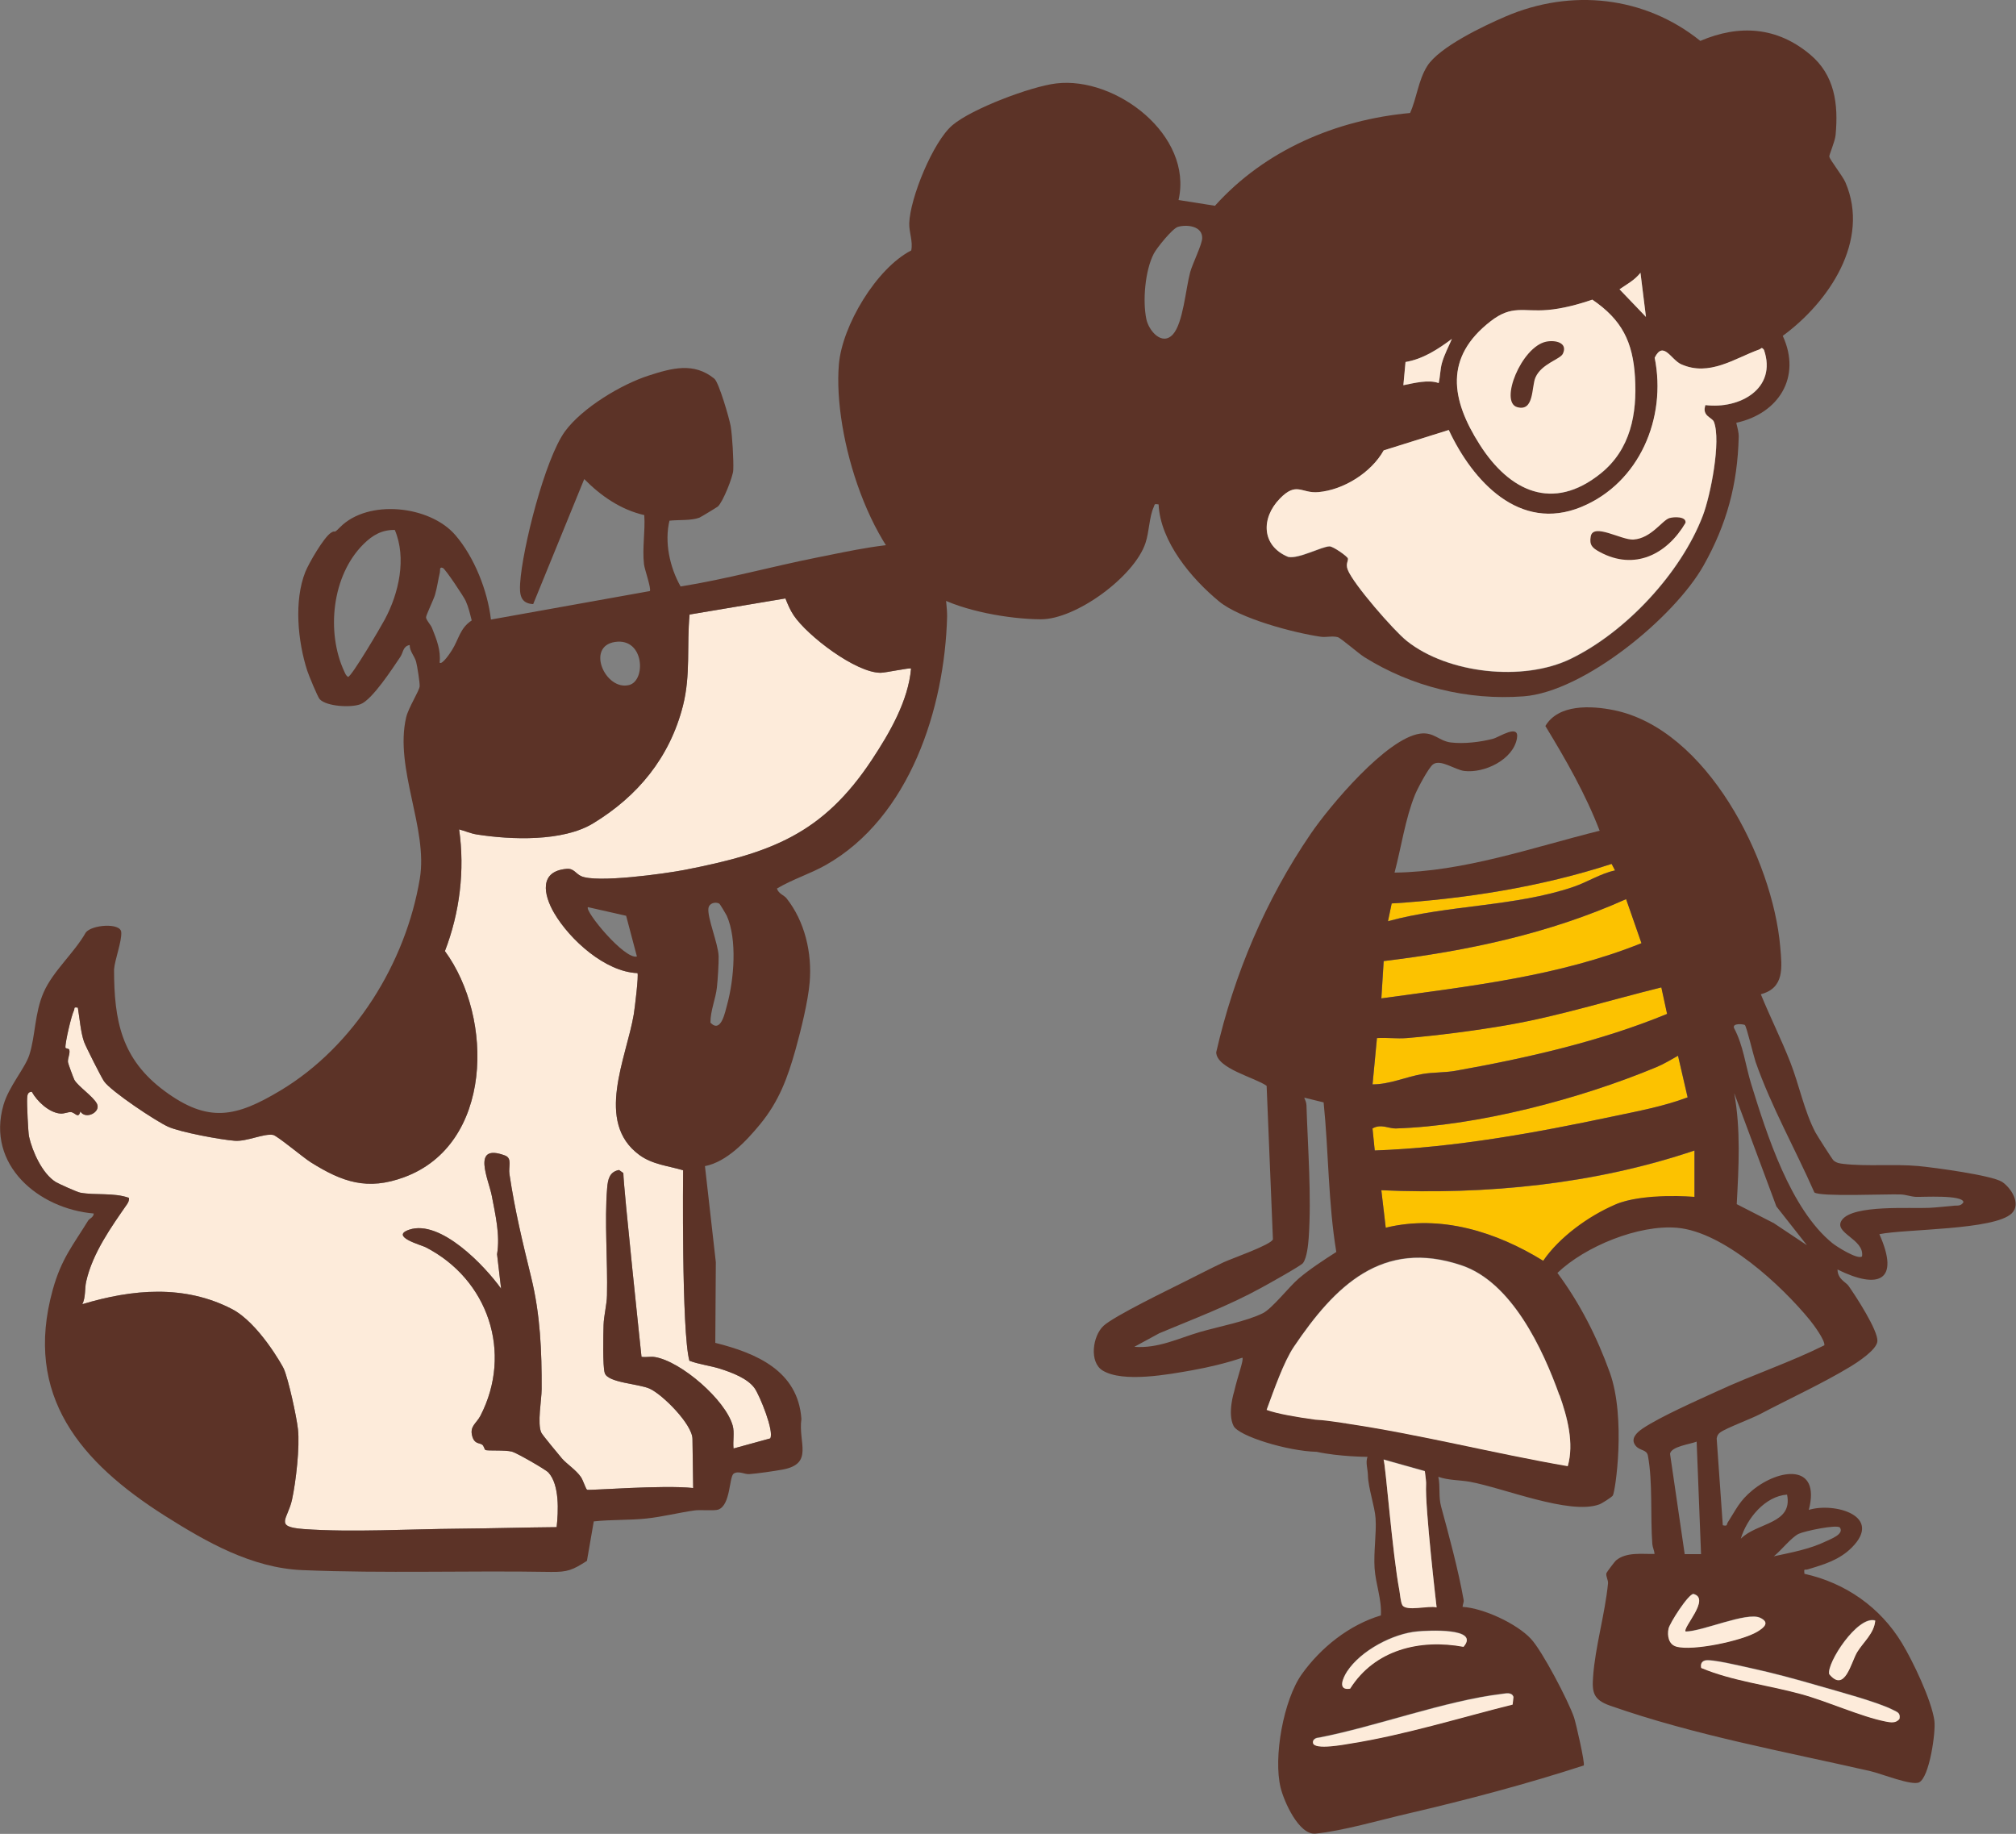 <?xml version="1.0" encoding="UTF-8"?>
<svg xmlns="http://www.w3.org/2000/svg" id="Layer_2" data-name="Layer 2" viewBox="0 0 224.29 204">
  <rect x="0" y="0" width="224.29" height="204" fill="#808080" stroke="none"/>
  <defs>
    <style>
      .cls-1 {
        fill: #fcc200;
      }

      .cls-2 {
        fill: #fdebda;
      }

      .cls-3 {
        fill: #5c3327;
      }
    </style>
  </defs>
  <g id="Camada_1" data-name="Camada 1">
    <g>
      <path class="cls-2" d="M77.12,165.53l-.08-5.47c-.02-1.61-3.28-4.9-4.75-5.58-1.22-.56-4.68-.65-5.01-1.75-.24-.77-.16-4.29-.13-5.33s.36-2.27.38-3.29c.09-3.8-.29-8.26.02-11.97.08-.95.26-1.79,1.32-1.99l.48.34c0,1.45,2.02,20.44,2.02,20.44.49.09,1-.06,1.5.03,2.9.48,7.87,4.78,8.65,7.64.21.75,0,1.74.09,2.53l4.08-1.12c.47-.76-1.16-4.77-1.74-5.59-.78-1.09-2.53-1.74-3.81-2.15-1.17-.37-2.33-.48-3.44-.9-.89-3.19-.7-21.19-.7-21.19-1.68-.5-3.41-.63-4.88-1.71-4.97-3.66-1.43-10.76-.61-15.63.1-.59.57-4.43.41-4.59-3.58-.14-7.52-3.7-9.27-6.69-1.18-2.02-1.71-4.66,1.41-4.91.78-.06.98.52,1.57.8,1.67.81,9.36-.26,11.53-.68,9.56-1.87,15.36-3.95,20.86-12.28,1.96-2.97,4.03-6.53,4.34-10.12-.12-.12-2.84.47-3.39.47-2.77,0-8.14-4.11-9.67-6.39-.4-.6-.65-1.21-.92-1.88l-10.66,1.79c-.33,3.48.14,6.69-.74,10.16-1.47,5.75-5.02,10.05-9.99,13.07-3.39,2.06-9.14,1.83-12.92,1.24-.72-.11-1.3-.39-1.99-.57.65,4.55.07,9.26-1.58,13.54,5.46,7.45,5.33,21.52-4.53,25.15-4.09,1.51-6.86.56-10.4-1.66-.79-.49-3.74-2.96-4.18-3.04-1.04-.19-2.91.75-4.27.65-1.53-.11-6.11-.96-7.43-1.57-1.36-.62-6.32-3.92-7.11-5.04-.29-.4-2.06-3.91-2.23-4.4-.38-1.09-.49-2.63-.69-3.8-.54-.09-.32.09-.43.3-.29.58-.99,3.57-.95,4.14,0,.13.39.09.43.25.11.43-.19.91-.15,1.37.01.15.63,1.82.72,1.98.43.74,2.11,1.85,2.51,2.66.45.92-1.25,1.8-1.85.85-.23.87-.56.12-1.05.07-.31-.03-.72.2-1.19.16-1.24-.1-2.59-1.37-3.16-2.42-.46,0-.5.37-.52.73-.04.54.11,3.8.21,4.25.37,1.66,1.48,4.14,2.98,5.06.33.2,2.4,1.13,2.71,1.18,1.71.32,3.72-.03,5.43.58.03.25-.06.47-.19.67-1.77,2.56-3.85,5.44-4.57,8.63-.18.78-.04,1.75-.43,2.53,5.56-1.68,11.36-2.2,16.65.54,2.94,1.52,5.63,6.32,5.76,6.63.53,1.21,1.43,5.36,1.58,6.74.22,1.94-.23,5.87-.66,7.83-.48,2.21-2.04,3.02,1.28,3.27,5.31.39,11.91,0,17.32-.04,3.61-.03,7.23-.14,10.84-.17.19-1.73.34-4.71-.92-6.08-.31-.34-3.55-2.19-4.05-2.32-.81-.21-2.74-.06-2.96-.19-.11-.06-.16-.45-.35-.58-.33-.24-.85-.04-1.11-.95-.31-1.11.46-1.41.91-2.27,3.62-7.02.87-15.19-6.12-18.76-.43-.22-4.01-1.19-1.8-1.94,3.47-1.17,8.4,4.01,10.22,6.56l-.45-3.83c.36-2.13-.19-4.41-.59-6.52-.34-1.78-2.32-5.88,1.48-4.46.82.31.36,1.24.49,2.07.61,4.08,1.45,7.52,2.42,11.49,1.01,4.15,1.18,8.17,1.16,12.44,0,1.15-.51,3.84-.03,4.84.12.25,1.95,2.46,2.3,2.87.53.61,1.52,1.23,2.09,2.04.25.35.56,1.37.7,1.43.25.1,8.42-.56,11.82-.19Z"></path>
      <g>
        <path class="cls-1" d="M179.69,96.83l-.38-.73c-7.8,2.54-16.27,3.89-24.48,4.4l-.41,1.97c6.65-1.82,14.11-1.61,20.6-3.81,1.62-.55,3.05-1.49,4.66-1.84Z"></path>
        <path class="cls-1" d="M180.91,100.02c-8.57,3.84-17.66,5.77-26.96,6.89l-.26,4.15c9.77-1.35,19.74-2.45,28.94-6.14l-1.71-4.9Z"></path>
        <path class="cls-1" d="M184.84,109.83c-5.6,1.38-11.38,3.19-17.06,4.18-3.44.6-7.8,1.17-11.27,1.46-1.09.09-2.22-.06-3.31,0l-.49,5.15c1.92,0,3.68-.83,5.59-1.16,1.13-.19,2.49-.15,3.58-.34,7.93-1.41,16.17-3.27,23.6-6.34l-.64-2.95Z"></path>
        <path class="cls-1" d="M187.75,122.07l-1.07-4.63c-.77.44-1.59.93-2.41,1.27-8.46,3.53-19.86,6.53-29,6.82-.78.02-1.63-.55-2.58,0l.25,2.45c8.87-.32,17.84-1.95,26.51-3.79,2.8-.59,5.63-1.11,8.3-2.12Z"></path>
        <path class="cls-1" d="M188.52,127.99c-11.14,3.76-23.1,4.93-34.84,4.42l.49,4.17c6.12-1.5,12.32.47,17.52,3.68,1.79-2.63,5.15-4.81,8-6.25,2.45-1.24,8.83-.86,8.83-.86v-5.15Z"></path>
        <g>
          <path class="cls-3" d="M127.44,60.41c.42-1.26.42-2.91.91-3.99.15-.33.02-.39.55-.31.19,4.13,3.64,8.25,6.74,10.8,2.31,1.9,8.27,3.48,11.29,3.92.61.09,1.32-.12,1.91.05.34.1,2.33,1.83,2.94,2.21,5.26,3.29,11.48,4.84,17.73,4.37,6.73-.51,16.78-8.79,20.03-14.57,2.57-4.57,3.77-9.01,3.9-14.27.01-.57-.15-1.05-.27-1.59,4.7-1.02,7.29-5.07,5.17-9.67,5.1-3.73,9.77-10.58,6.97-17.08-.29-.68-1.73-2.5-1.79-2.86-.03-.19.63-1.66.7-2.4.32-3.45-.09-6.66-2.84-8.96-3.66-3.07-7.86-3.37-12.21-1.51-6.2-4.99-14.38-5.85-21.68-2.71-2.4,1.03-7.38,3.39-8.71,5.52-.99,1.58-1.15,3.54-1.9,5.21-8.24.76-16.14,4.13-21.71,10.32l-4.05-.64c1.64-7.21-6.97-13.76-13.6-12.97-2.81.33-9.39,2.81-11.55,4.64-2.17,1.83-4.73,8.14-4.81,10.91-.03,1.05.43,1.99.22,3.03-3.88,1.99-7.69,8.37-8.05,12.68-.66,7.83,3.47,21.76,10.79,25.76,3.08,1.68,8.17,2.57,11.66,2.59,3.91.03,10.42-4.75,11.66-8.48ZM182.51,30.35l.61,4.91-2.94-3.07c.83-.58,1.69-1.02,2.33-1.84ZM165.83,35.75c2.4-1.86,3.61-1.03,6.34-1.26,1.66-.14,3.41-.61,4.99-1.15,3.27,2.23,4.51,4.68,4.75,8.65.24,4.06-.49,8.01-3.81,10.68-5.35,4.31-10.17,1.98-13.47-3.21-3.2-5.03-3.96-9.7,1.21-13.71ZM156.37,40.27c1.96-.33,3.6-1.42,5.16-2.57-.39.92-.83,1.71-1.11,2.69-.19.68-.19,1.51-.36,2.22-1.12-.41-2.72,0-3.92.24l.24-2.58ZM142.39,55.48c1.89-1.95,2.38-.55,4.31-.73,2.8-.26,5.87-2.17,7.25-4.64l7.24-2.27c2.66,5.68,7.86,11.4,14.75,8.56,6.47-2.67,9.51-9.9,8.16-16.6.97-1.95,1.81.22,2.95.73,3.14,1.4,5.94-.66,8.67-1.64.25-.09.24-.35.54.04,1.48,4.31-2.71,6.61-6.51,6.14-.44,1.25.74,1.37.94,1.88.82,2.12-.38,8.21-1.24,10.45-2.43,6.36-8.59,12.97-14.74,15.93-5.26,2.53-13.61,1.63-18.19-2.01-1.44-1.14-5.96-6.33-6.57-7.92-.26-.67.08-.97.02-1.25-.06-.25-1.64-1.36-2.04-1.35-.87,0-3.45,1.43-4.61,1.17-2.97-1.23-3.03-4.31-.93-6.47ZM128.37,28.21c.33-.64,2.07-2.79,2.67-2.97,1-.3,2.75-.1,2.71,1.26-.02.72-1.07,2.81-1.34,3.79-.49,1.81-.78,5.66-1.92,6.91-1.21,1.32-2.68-.41-2.95-1.69-.43-2.04-.15-5.42.83-7.3Z"></path>
          <path class="cls-3" d="M222.72,131.46c-1.17-.73-7.58-1.59-9.3-1.75-2.6-.24-5.8.06-8.34-.24-.42-.05-.76-.1-1.09-.38-.14-.12-1.84-2.79-2.02-3.13-1.23-2.34-1.81-5.29-2.78-7.77-1-2.56-2.25-5.04-3.29-7.59,2.65-.7,2.36-2.98,2.16-5.27-.83-9.7-8.14-24.25-18.55-26.34-2.51-.5-6.12-.68-7.58,1.77,2.28,3.74,4.46,7.55,6.04,11.65-7.47,1.86-15.06,4.56-22.82,4.66.74-2.78,1.19-5.98,2.27-8.65.28-.69,1.51-3.02,2.01-3.39.83-.62,2.44.6,3.47.73,2.25.28,5.46-1.26,5.87-3.63.29-1.67-1.98-.13-2.63.04-1.4.38-3.3.6-4.74.42-1.31-.16-1.86-1.19-3.41-.98-3.74.52-10.05,8.04-12.17,11.15-5.01,7.34-8.53,15.63-10.51,24.3.05,1.82,4.35,2.81,5.61,3.73l.7,17.07c-.2.62-4.63,2.15-5.52,2.57-1.43.68-2.84,1.41-4.26,2.12-1.83.92-7.87,3.84-9.06,4.93-1.23,1.13-1.62,4.06-.1,4.98,2.28,1.38,7.34.43,9.95-.03,1.88-.34,3.78-.79,5.59-1.4.18.24-.49,1.93-.91,3.75h0s-.78,2.43-.07,3.84c.57,1.14,6,2.8,9.21,2.88,0,0,.02,0,.03,0,2.53.55,5.66.56,5.66.56-.24.65.04,1.36.05,2.08.03,1.37.77,3.48.85,4.76.11,1.71-.23,3.74-.11,5.55.12,1.77.81,3.47.7,5.25-3.52,1.05-6.68,3.57-8.8,6.54-2.03,2.85-3.19,9.26-2.35,12.64.38,1.54,2.03,5.26,3.87,5.09,2.98-.28,7.26-1.53,10.3-2.23,6.57-1.53,13.15-3.27,19.55-5.35.16-.22-.88-4.77-1.09-5.37-.63-1.83-3.52-7.36-4.78-8.71-1.58-1.7-5.28-3.42-7.61-3.56,0-.25.16-.51.12-.76-.61-3.42-1.63-7.16-2.51-10.4-.31-1.16-.07-2.2-.31-3.31,1.13.4,2.37.35,3.49.55,3.76.68,11.12,3.73,14.42,2.52.28-.1,1.35-.78,1.5-.98.28-.38,1.49-8.61-.33-13.69-1.43-3.97-3.32-7.69-5.83-11.08,3.08-2.95,9.05-5.4,13.34-5.02,5.18.47,11.57,6.38,14.75,10.27.41.5,1.7,2.25,1.61,2.8-3.86,1.92-7.97,3.28-11.88,5.09-2.29,1.05-6.37,2.85-8.34,4.17-.68.46-1.4,1.16-.77,1.92.49.59,1.22.38,1.36,1.11.55,2.93.26,6.79.49,9.82.03.38.22.72.25,1.1-1.4.03-3.15-.24-4.3.73-.13.11-1.04,1.32-1.06,1.41-.08.36.22.76.18,1.15-.34,3.42-1.42,7.01-1.66,10.36-.13,1.75.03,2.57,1.87,3.22,9.41,3.3,19.29,5.08,29.01,7.3,1.15.26,4.57,1.64,5.39,1.24,1.15-.56,1.87-5.6,1.7-6.86-.31-2.27-2.39-6.63-3.62-8.65-2.41-3.97-6.27-6.68-10.84-7.69-.07-.65.01-.39.36-.49,1.8-.54,3.53-1.04,4.92-2.44,3.5-3.52-1.94-5.05-4.79-4.18,1.35-5.23-3.31-4.6-6.25-2.2-1.47,1.2-1.82,2.12-2.77,3.6-.16.24.02.44-.55.31l-.68-9.64c.04-.28.13-.49.37-.67.6-.47,3.47-1.53,4.49-2.07,3.15-1.66,7.02-3.45,9.97-5.24.84-.51,2.99-1.9,3.05-2.86.07-1.2-2.39-4.99-3.21-6.15-.31-.44-1.2-.72-1.23-1.82,4.55,2.25,6.99,1.3,4.66-3.93,2.88-.59,12.82-.44,14.73-2.32,1.09-1.07-.11-2.89-1.14-3.54ZM188.76,160.37l.49,12.51h-1.82s-1.63-11.16-1.63-11.16c.14-.82,2.21-1.06,2.95-1.35ZM208.63,180.24c-.11,1.42-1.33,2.39-2.01,3.51-.69,1.14-1.36,4.56-3.11,2.45-.32-1.19,3.16-6.57,5.12-5.96ZM202.26,187.48c2.07.6,6.64,1.82,8.34,2.7.46.24.85.31.73.98-.37.52-.99.42-1.53.31-2.79-.55-6.49-2.26-9.45-3.06-3.66-1-7.62-1.45-11.08-2.9-.08-.37,0-.69.4-.82.67-.21,4.05.62,4.99.82,2.51.54,5.14,1.25,7.6,1.97ZM200.12,170.62c.62-.3,4.33-1.09,4.59-.68.47.73-1.08,1.28-1.55,1.51-1.82.88-3.85,1.25-5.81,1.67.78-.61,1.96-2.12,2.77-2.5ZM198.82,166.26c.67,3.3-3.34,3.08-5.15,4.91.67-2.24,2.68-4.73,5.15-4.91ZM195.82,179.94c1.14.53.42,1.1-.3,1.54-1.67,1.01-7.2,2.19-9.03,1.66-.86-.25-1.01-1.22-.86-1.98.13-.63,2.21-3.87,2.77-3.87,1.97.5-1.26,3.78-.86,4.18,1.87-.01,6.81-2.22,8.28-1.53ZM154.82,100.5c8.2-.51,16.68-1.86,24.48-4.4l.38.73c-1.62.34-3.04,1.29-4.66,1.84-6.49,2.2-13.96,1.99-20.6,3.81l.41-1.97ZM153.95,106.91c9.31-1.13,18.39-3.05,26.96-6.89l1.71,4.9c-9.2,3.7-19.17,4.79-28.94,6.14l.26-4.15ZM153.19,115.48c1.09-.07,2.22.08,3.31,0,3.48-.29,7.84-.86,11.27-1.46,5.68-.99,11.46-2.8,17.06-4.18l.64,2.95c-7.43,3.06-15.68,4.93-23.6,6.34-1.09.19-2.45.15-3.58.34-1.91.33-3.67,1.16-5.59,1.16l.49-5.15ZM155.28,125.53c9.14-.29,20.53-3.29,29-6.82.82-.34,1.63-.83,2.41-1.27l1.07,4.63c-2.68,1.01-5.51,1.53-8.3,2.12-8.67,1.84-17.64,3.47-26.51,3.79l-.25-2.45c.95-.55,1.8.02,2.58,0ZM133.51,148.17c-2.4.7-4.67,1.86-7.31,1.65l2.78-1.51c3.84-1.61,7.72-3.06,11.37-5.07.7-.38,4.4-2.44,4.62-2.74.44-.62.57-2.03.63-2.81.32-4.71-.1-9.99-.25-14.74-.01-.33-.14-.56-.25-.85l2.16.53c.56,5.51.5,11.14,1.41,16.64-1.39.89-2.93,1.89-4.18,2.95-1.07.91-2.96,3.35-3.99,3.86-1.8.9-4.99,1.51-6.99,2.09ZM168.38,188.73l-.09.85c-5.84,1.46-12.03,3.38-17.99,4.33-.68.11-4.05.76-4.22-.05-.08-.36.3-.58.63-.59,6.31-1.21,14.1-4.12,20.41-4.87.42-.05,1.08-.22,1.26.34ZM162.84,183.16c-4.88-.91-9.91.33-12.63,4.65-1.44.24-.81-1.19-.33-1.92,1.52-2.31,5.09-4.2,7.83-4.44,1.11-.1,6.98-.44,5.12,1.7ZM159.82,178.77c-.86-.23-3.38.48-3.8-.25-.19-.32-.25-1.18-.33-1.63-.78-4.1-1.53-13.97-1.76-14.56l4.59,1.29c.04.37.12.86.14,1.25,0,.08,0,.16,0,.23-.14,2.48,1.17,13.67,1.17,13.67ZM173.5,155.15c.87,2.44,1.65,5.38.92,7.91-8.18-1.41-16.45-3.54-24.66-4.75,0,0-.01-.02-.01-.02,0,0-.09,0-.23-.02-.14-.02-.28-.05-.42-.07-.81-.11-1.81-.27-2.74-.31-1.98-.27-4.3-.66-5.44-1.09.82-2.22,1.9-5.33,3.03-7.01,4.55-6.74,9.84-12.05,18.68-9.05,5.55,1.88,9.01,9.26,10.85,14.41ZM188.52,133.14s-5.61-.51-8.83.86c-2.93,1.25-6.21,3.61-8,6.25-5.2-3.21-11.4-5.18-17.52-3.68l-.49-4.17c11.73.51,23.69-.66,34.84-4.42v5.15ZM197.28,136.03l-4.06-2.08c.22-4.12.46-8.27-.28-12.35l4.69,12.6,3.4,4.32-3.75-2.5ZM217.36,134.13c-.9.07-1.86.19-2.71.23-2.04.11-8.43-.38-9.71,1.33-1.09,1.47,2.53,2.12,2.22,4.07-.46.41-2.85-1.1-3.31-1.48-4.65-3.79-7.28-12.05-9.03-17.72-.63-2.06-.87-4.28-1.9-6.2-.22-.58,1.04-.44,1.2-.34.18.11.98,3.46,1.19,4.08,1.76,5.03,4.41,9.69,6.55,14.55.7.5,8.04.16,9.6.22.58.02,1.12.24,1.7.27.68.03,5.27-.26,5.28.6-.29.45-.65.35-1.09.38Z"></path>
          <path class="cls-3" d="M177.96,61.39c3.88,2.12,7.5.28,9.56-3.23.11-.72-1.27-.69-1.77-.53-.83.25-2.03,2.25-4,2.39-1.31.09-4.48-1.89-4.76-.35-.18.98.2,1.3.98,1.72Z"></path>
          <path class="cls-3" d="M168.81,45.28c1.91.53,1.57-2.27,2.03-3.31.68-1.54,2.73-2,3.04-2.62.6-1.22-.79-1.57-1.86-1.35-2.74.58-5.22,6.72-3.21,7.28Z"></path>
        </g>
      </g>
      <path class="cls-3" d="M74.49,57.88c-.59,2.41.02,5.22,1.23,7.36,5.14-.82,10.17-2.23,15.27-3.24,3.5-.69,8.18-1.78,11.69-1.49.26.02.44,0,.71.11,1.3.56,2.02,6.59,1.98,8.01-.28,10.16-4.14,22.28-13.47,27.58-1.76,1-3.72,1.59-5.46,2.63.16.57.78.74,1.05,1.07,2.05,2.57,2.87,6.1,2.59,9.37-.19,2.19-.99,5.37-1.56,7.43-.89,3.18-1.84,5.78-3.96,8.36-1.53,1.86-3.7,4.18-6.13,4.65l1.21,10.69-.06,8.97c4.57,1.14,9.21,3.11,9.58,8.47-.38,2.63,1.42,4.98-2.11,5.63-.89.16-2.8.44-3.68.5-.55.04-1.17-.4-1.74-.06-.52.36-.33,3.53-1.73,4.01-.44.15-2.01,0-2.63.09-1.78.25-3.56.71-5.36.9-1.85.2-3.98.11-5.85.32l-.76,4.39c-1.57,1-2.12,1.26-4.02,1.23-9.2-.16-18.46.18-27.65-.2-5.62-.24-10.66-3.12-15.28-6.04-9.34-5.92-15.76-13.33-12.48-25.15.96-3.45,2.22-4.9,3.95-7.71.11-.18.61-.36.61-.77-6.13-.52-11.98-5.4-10.04-12.08.6-2.07,2.39-4.07,2.87-5.55.69-2.12.58-4.66,1.6-6.98,1.05-2.38,3.39-4.36,4.68-6.64.65-.88,3.87-1.12,3.95-.05.08,1.01-.71,3.03-.8,4.14,0,5.72.82,9.97,5.6,13.52,4.9,3.63,7.99,2.91,12.91-.04,8.21-4.92,13.95-14.19,15.51-23.58.93-5.56-2.85-12.27-1.52-17.94.25-1.06,1.45-2.92,1.5-3.44.03-.4-.27-2.26-.39-2.72-.17-.65-.73-1.17-.72-1.88-.77.15-.69.8-1.04,1.32-.88,1.3-3.11,4.75-4.42,5.26-1.03.41-3.78.27-4.55-.55-.23-.25-1.23-2.69-1.39-3.18-1.05-3.26-1.49-7.76-.21-10.98.38-.95,2.06-3.86,2.86-4.36.59-.37.17.24,1.01-.62,3.11-3.14,9.95-2.42,12.8.86,2.12,2.44,3.61,6.21,3.98,9.42l17.68-3.17c.18-.27-.58-2.39-.65-2.97-.21-1.82.15-3.67.03-5.48-2.61-.6-4.83-2.13-6.68-4.01l-5.68,13.91c-1.43-.07-1.53-1.09-1.45-2.33.24-3.84,2.76-13.85,5-16.9,1.92-2.61,6.26-5.22,9.32-6.2,2.55-.82,5.01-1.51,7.29.36.5.41,1.66,4.41,1.81,5.26.18,1.05.34,3.79.29,4.9-.03.75-1.16,3.56-1.71,4.05-.1.09-1.95,1.21-2.07,1.25-.92.34-2.34.22-3.32.33ZM43.92,58.95c-1.45-.02-2.48.59-3.47,1.57-3.56,3.52-4.16,9.86-2.15,14.17.11.24.19.46.42.61.38,0,3.68-5.61,4.09-6.39,1.56-2.9,2.45-6.82,1.11-9.97ZM48.91,73.71c.28.3,1.25-1.18,1.38-1.4.76-1.21.88-2.44,2.19-3.29-.19-.74-.35-1.47-.67-2.18-.22-.48-2.26-3.55-2.54-3.66-.42-.17-.28.28-.33.49-.2.84-.3,1.67-.55,2.52-.17.56-1,2.25-.99,2.49.02.32.51.79.67,1.19.5,1.26.99,2.45.84,3.84ZM77.12,165.53l-.08-5.47c-.02-1.61-3.28-4.9-4.75-5.58-1.22-.56-4.68-.65-5.01-1.75-.24-.77-.16-4.29-.13-5.33s.36-2.27.38-3.29c.09-3.8-.29-8.26.02-11.97.08-.95.26-1.79,1.32-1.99l.48.34c0,1.45,2.02,20.44,2.02,20.44.49.09,1-.06,1.5.03,2.9.48,7.87,4.78,8.65,7.64.21.75,0,1.74.09,2.53l4.08-1.12c.47-.76-1.16-4.77-1.74-5.59-.78-1.09-2.53-1.74-3.81-2.15-1.17-.37-2.33-.48-3.44-.9-.89-3.19-.7-21.19-.7-21.19-1.68-.5-3.41-.63-4.88-1.71-4.97-3.66-1.43-10.76-.61-15.63.1-.59.57-4.43.41-4.59-3.58-.14-7.52-3.7-9.27-6.69-1.18-2.02-1.71-4.66,1.41-4.91.78-.06.98.52,1.57.8,1.67.81,9.36-.26,11.53-.68,9.56-1.87,15.36-3.95,20.86-12.28,1.96-2.97,4.03-6.53,4.34-10.12-.12-.12-2.84.47-3.39.47-2.77,0-8.14-4.11-9.67-6.39-.4-.6-.65-1.21-.92-1.88l-10.66,1.79c-.33,3.48.14,6.69-.74,10.16-1.47,5.75-5.02,10.05-9.99,13.07-3.39,2.06-9.14,1.83-12.92,1.24-.72-.11-1.3-.39-1.99-.57.65,4.55.07,9.26-1.58,13.54,5.46,7.45,5.33,21.52-4.53,25.15-4.09,1.51-6.86.56-10.4-1.66-.79-.49-3.74-2.96-4.18-3.04-1.04-.19-2.91.75-4.27.65-1.53-.11-6.11-.96-7.43-1.57-1.36-.62-6.32-3.92-7.11-5.04-.29-.4-2.06-3.91-2.23-4.4-.38-1.09-.49-2.63-.69-3.8-.54-.09-.32.09-.43.3-.29.58-.99,3.57-.95,4.14,0,.13.39.09.43.25.11.43-.19.91-.15,1.37.01.15.63,1.82.72,1.98.43.74,2.11,1.85,2.51,2.66.45.92-1.25,1.8-1.85.85-.23.87-.56.12-1.05.07-.31-.03-.72.2-1.19.16-1.24-.1-2.59-1.37-3.16-2.42-.46,0-.5.37-.52.73-.04.54.11,3.8.21,4.25.37,1.66,1.48,4.14,2.98,5.06.33.2,2.4,1.13,2.71,1.18,1.71.32,3.72-.03,5.43.58.03.25-.06.47-.19.67-1.77,2.56-3.85,5.44-4.57,8.63-.18.78-.04,1.75-.43,2.53,5.56-1.68,11.36-2.2,16.65.54,2.94,1.52,5.63,6.32,5.76,6.63.53,1.21,1.43,5.36,1.58,6.74.22,1.94-.23,5.87-.66,7.83-.48,2.21-2.04,3.02,1.28,3.27,5.31.39,11.91,0,17.32-.04,3.61-.03,7.23-.14,10.84-.17.19-1.73.34-4.71-.92-6.08-.31-.34-3.55-2.19-4.05-2.32-.81-.21-2.74-.06-2.96-.19-.11-.06-.16-.45-.35-.58-.33-.24-.85-.04-1.11-.95-.31-1.11.46-1.41.91-2.27,3.62-7.02.87-15.19-6.12-18.76-.43-.22-4.01-1.19-1.8-1.94,3.47-1.17,8.4,4.01,10.22,6.56l-.45-3.83c.36-2.13-.19-4.41-.59-6.52-.34-1.78-2.32-5.88,1.48-4.46.82.31.36,1.24.49,2.07.61,4.08,1.45,7.52,2.42,11.49,1.01,4.15,1.18,8.17,1.16,12.44,0,1.15-.51,3.84-.03,4.84.12.25,1.95,2.46,2.3,2.87.53.61,1.52,1.23,2.09,2.04.25.35.56,1.37.7,1.43.25.1,8.42-.56,11.82-.19ZM68.43,71.41c-3.28.49-1.08,5.47,1.57,4.79,1.89-.49,1.69-5.27-1.57-4.79ZM80.02,100.52c-.41-.23-1.11-.07-1.2.5-.16,1.02,1.09,3.96,1.13,5.35.02.79-.1,2.66-.19,3.47-.15,1.32-.73,2.6-.72,3.92,1.17,1.22,1.62-1.13,1.86-2.01.76-2.79,1.14-7.24-.05-9.9-.08-.17-.76-1.3-.83-1.34ZM70.86,106.4l-1.2-4.53-4.25-.96c-.4.41,4.07,5.86,5.45,5.49Z"></path>
      <g>
        <path class="cls-2" d="M183.12,35.25l-.61-4.91c-.64.82-1.49,1.26-2.33,1.84l2.94,3.07Z"></path>
        <path class="cls-2" d="M177.16,33.33c-1.58.54-3.32,1.01-4.99,1.15-2.73.23-3.94-.6-6.34,1.26-5.17,4.01-4.41,8.69-1.21,13.71,3.3,5.19,8.12,7.52,13.47,3.21,3.32-2.68,4.05-6.62,3.81-10.68-.23-3.97-1.47-6.42-4.75-8.65Z"></path>
        <path class="cls-2" d="M160.06,42.61c.17-.7.17-1.54.36-2.22.28-.98.72-1.78,1.11-2.69-1.55,1.15-3.2,2.24-5.16,2.57l-.24,2.58c1.2-.24,2.8-.65,3.92-.24Z"></path>
        <path class="cls-2" d="M189.74,45.06c3.8.47,7.99-1.83,6.51-6.14-.3-.38-.28-.13-.54-.04-2.73.98-5.53,3.04-8.67,1.64-1.14-.51-1.98-2.68-2.95-.73,1.35,6.7-1.7,13.93-8.16,16.6-6.89,2.84-12.09-2.88-14.75-8.56l-7.24,2.27c-1.38,2.47-4.45,4.39-7.25,4.64-1.92.18-2.41-1.22-4.31.73-2.1,2.16-2.05,5.24.93,6.47,1.15.26,3.73-1.16,4.61-1.17.4,0,1.98,1.11,2.04,1.35.06.28-.27.58-.02,1.25.61,1.59,5.14,6.78,6.57,7.92,4.58,3.65,12.94,4.54,18.19,2.01,6.15-2.96,12.31-9.57,14.74-15.93.86-2.24,2.06-8.33,1.24-10.45-.2-.51-1.38-.63-.94-1.88Z"></path>
      </g>
      <path class="cls-3" d="M185.75,57.63c.5-.15,1.88-.19,1.77.53-2.06,3.51-5.68,5.35-9.56,3.23-.77-.42-1.16-.74-.98-1.72.28-1.54,3.45.45,4.76.35,1.98-.14,3.18-2.14,4-2.39Z"></path>
      <path class="cls-3" d="M172.01,38.01c1.06-.22,2.45.13,1.86,1.35-.31.62-2.36,1.09-3.04,2.62-.46,1.04-.12,3.84-2.03,3.31-2.01-.56.46-6.7,3.21-7.28Z"></path>
      <g>
        <path class="cls-2" d="M168.38,188.77l-.09.85c-5.84,1.46-12.03,3.38-17.99,4.33-.68.11-4.05.76-4.22-.05-.08-.36.3-.58.63-.59,6.31-1.21,14.1-4.12,20.41-4.87.42-.05,1.08-.22,1.26.34Z"></path>
        <path class="cls-2" d="M162.84,183.2c-4.88-.91-9.91.33-12.63,4.65-1.44.24-.81-1.19-.33-1.92,1.52-2.31,5.09-4.2,7.83-4.44,1.11-.1,6.98-.44,5.12,1.7Z"></path>
        <path class="cls-2" d="M159.82,178.81c-.86-.23-3.38.48-3.8-.25-.19-.32-.25-1.18-.33-1.63-.78-4.1-1.53-13.97-1.76-14.56l4.59,1.29c.04.37.12.86.14,1.25,0,.08,0,.16,0,.23-.14,2.48,1.17,13.67,1.17,13.67Z"></path>
        <path class="cls-2" d="M173.5,155.19c.87,2.44,1.65,5.38.92,7.91-8.18-1.41-16.45-3.54-24.66-4.75,0,0-.01-.02-.01-.02,0,0-.09,0-.23-.02-.14-.02-.28-.05-.42-.07-.81-.11-1.81-.27-2.74-.31-1.98-.27-4.3-.66-5.44-1.09.82-2.22,1.9-5.33,3.03-7.01,4.55-6.74,9.84-12.05,18.68-9.05,5.55,1.88,9.01,9.26,10.85,14.41Z"></path>
        <path class="cls-2" d="M208.63,180.28c-.11,1.42-1.33,2.39-2.01,3.51-.69,1.14-1.36,4.56-3.11,2.45-.32-1.19,3.16-6.57,5.12-5.96Z"></path>
        <path class="cls-2" d="M202.26,187.52c2.07.6,6.64,1.82,8.34,2.7.46.24.85.31.73.98-.37.52-.99.42-1.53.31-2.79-.55-6.49-2.26-9.45-3.06-3.66-1-7.62-1.45-11.08-2.9-.08-.37,0-.69.4-.82.67-.21,4.05.62,4.99.82,2.51.54,5.14,1.25,7.6,1.97Z"></path>
        <path class="cls-2" d="M195.82,179.97c1.14.53.42,1.1-.3,1.54-1.67,1.01-7.2,2.19-9.03,1.66-.86-.25-1.01-1.22-.86-1.98.13-.63,2.21-3.87,2.77-3.87,1.97.5-1.26,3.78-.86,4.18,1.87-.01,6.81-2.22,8.28-1.53Z"></path>
      </g>
    </g>
  </g>
</svg>
